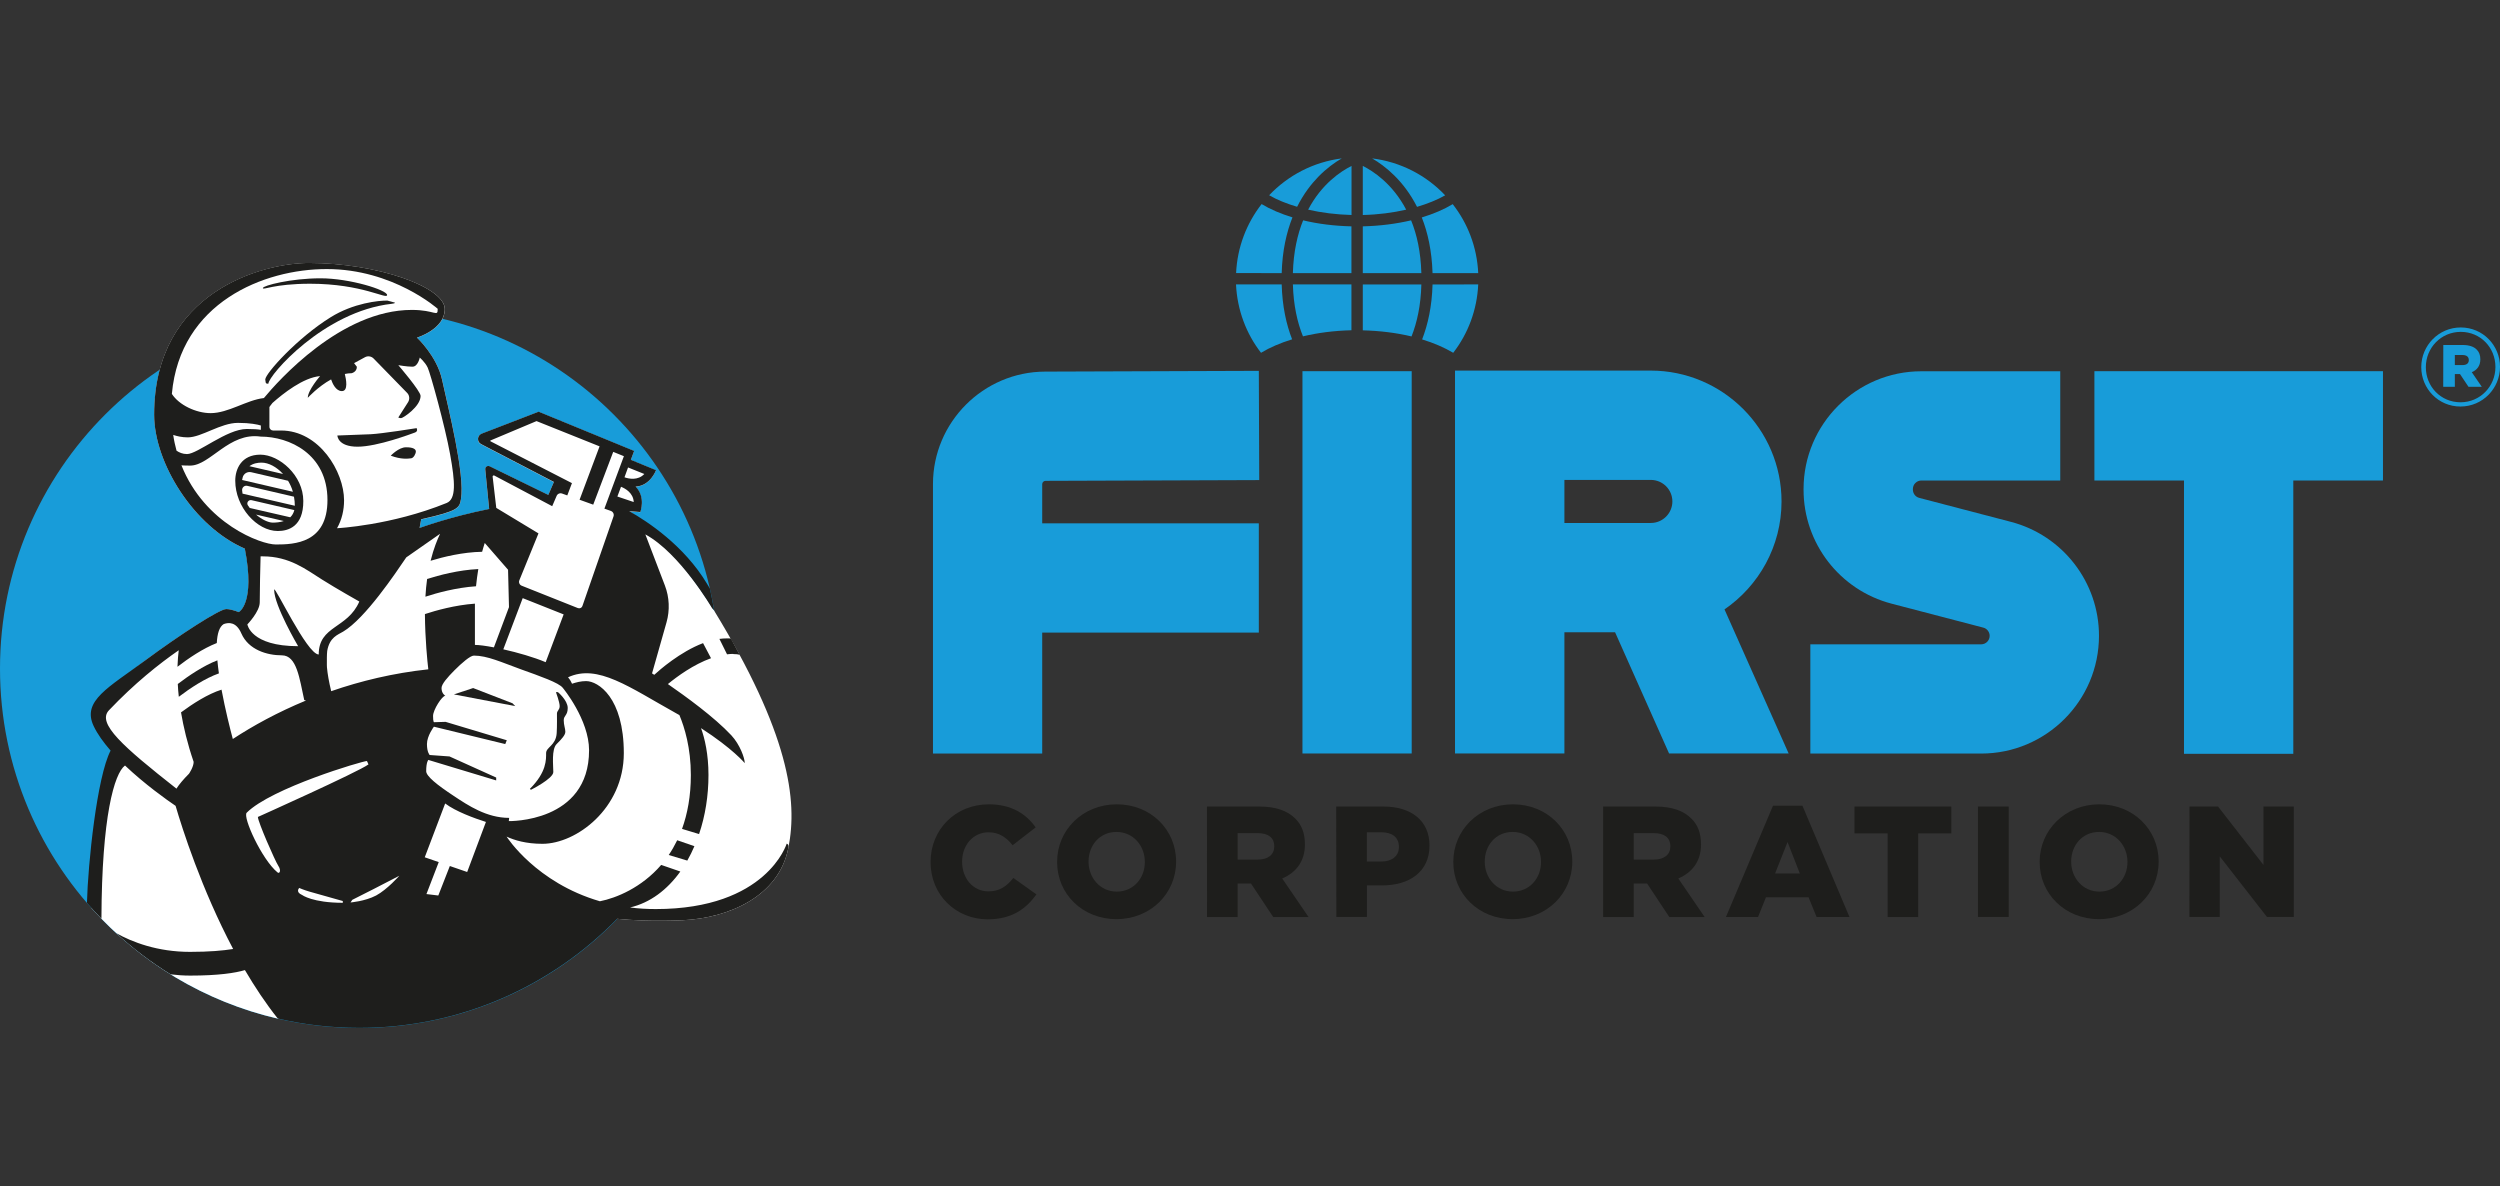 <?xml version="1.0" encoding="UTF-8"?>
<!-- Generator: Adobe Illustrator 28.1.0, SVG Export Plug-In . SVG Version: 6.00 Build 0)  -->
<svg xmlns="http://www.w3.org/2000/svg" xmlns:xlink="http://www.w3.org/1999/xlink" version="1.1" id="Livello_2" x="0px" y="0px" viewBox="0 0 295 140" style="enable-background:new 0 0 295 140;" xml:space="preserve">
<rect x="0" y="0" width="295" height="140" fill="#333333" stroke="none"/>
<style type="text/css">
	.st0{fill:#189CD9;}
	.st1{fill:#FFFFFF;}
	.st2{fill:#1E1E1C;}
	.st3{fill:#169BD8;}
</style>
<g id="Livello_1">
	<g>
		<circle class="st0" cx="42.41" cy="78.89" r="42.41"></circle>
		<path class="st1" d="M84.25,72.04c-2.7-4.52-7.87-10.49-10.01-11.7l1.3,0.1c0,0,0.68-1.78-0.55-3c1.75-0.11,2.41-1.94,2.41-1.94    l-2.97-1.22l0.39-1.05l-11.27-4.63l-6.72,2.59c-0.55,0.21-0.59,0.98-0.06,1.24l8.58,4.46l-0.65,1.53l-6.92-3.38    c-0.26-0.12-0.55,0.08-0.52,0.36l0.46,4.68c-4.64,0.92-8.21,2.24-8.21,2.24l0.19-1.03c0.05-0.01,0.1-0.02,0.15-0.03    c4.23-0.96,4.36-1.29,4.54-2.33c0.51-2.91-1.48-10.71-2.22-14.12c-0.61-2.79-2.96-4.96-2.96-4.96l0,0c0,0,3.28-0.99,3.28-3.37    c0-2.58-7.9-5.44-16.03-5.44c-5.4,0-18.26,3.33-18.26,17.9c0,5.75,4.72,13.23,10.71,15.81c1.27,6.52-0.73,7.49-0.73,7.49    s-0.85-0.36-1.48-0.36c-0.78,0-5.43,3-9.56,6.06c-4.27,3.18-6.31,5.67-4.89,8.65c0.12,0.26,1.79,1.92,1.95,2.18    c-1.46,3.12-3.29,13.98-3.38,18.41c5.72,6.38,13.34,11.02,21.96,13.02c0,0,0,0,0.01,0l0,0l0,0c0.19,0.04,15.81-4.21,15.81-4.21    s13.93-5.88,24.23-7.57c1.71,0.17,4.35,0.32,7.7,0.17c5.51-0.26,11.38-2.85,12.49-8.52c1.16-5.66,0.02-13.65-8.77-28.04    L84.25,72.04z"></path>
		<path class="st2" d="M39.01,37.44c-3.93,2.44-7.69,6.62-7.71,7.34l0.05,0.34c0.02,0.09,0.09,0.15,0.17,0.15h0.15    c0.02-0.97,6.54-8.53,14.55-9.42c0.53-0.06,0.35-0.15,0.35-0.15l-0.85-0.23C44.7,35.45,41.7,35.76,39.01,37.44L39.01,37.44z"></path>
		<path class="st2" d="M43.73,51.24c-1.32,0.06-3.92,0.15-3.92,0.15s0.02,1.32,2.38,1.32s6.35-1.52,6.77-1.67s0.2-0.52,0.2-0.52    S45.05,51.18,43.73,51.24L43.73,51.24z"></path>
		<path class="st2" d="M47.9,52.78c-0.86,0-1.79,0.99-1.79,0.99c1.23,0.46,1.99,0.36,2.4,0.31c0.3-0.03,0.56-0.54,0.56-0.81    C49.07,53.01,48.76,52.77,47.9,52.78L47.9,52.78z"></path>
		<path class="st2" d="M35.79,59.12c0-3.02-2.83-5.47-5.07-5.47s-2.96,1.7-2.96,3.07c0,3.13,2.56,5.94,5.02,5.94    C34.02,62.66,35.8,62.14,35.79,59.12L35.79,59.12z M30.86,54.59c0.83,0,1.78,0.5,2.54,1.34l-3.97-0.92    C29.89,54.66,30.45,54.59,30.86,54.59z M28.63,56.36c0.1-0.46,0.55-0.74,1.01-0.64l4.35,1.01c0.23,0.39,0.44,0.82,0.57,1.3    l-5.99-1.39C28.59,56.54,28.61,56.45,28.63,56.36L28.63,56.36z M28.57,57.87c-0.03-0.35,0.28-0.62,0.61-0.54l5.51,1.28    c0.06,0.35,0.1,0.7,0.1,1.07l0,0l-6.17-1.43C28.61,58.16,28.59,58.01,28.57,57.87z M29.47,59.94c-0.08-0.1-0.15-0.2-0.22-0.31    c-0.2-0.3,0.08-0.69,0.43-0.61l5.05,1.17c-0.09,0.36-0.26,0.64-0.48,0.85L29.47,59.94L29.47,59.94z M30.21,60.72l3.28,0.76    c-0.44,0.15-0.91,0.19-1.32,0.19C31.67,61.66,30.91,61.32,30.21,60.72z"></path>
		<path class="st2" d="M86.52,77.18c0.26,0,0.58,0.02,0.77,0.1l-1.04-1.93c-0.15-0.02-0.3-0.02-0.46-0.02c-0.3,0-0.6,0.02-0.9,0.06    l0.9,1.82c0.24-0.03,0.48-0.05,0.73-0.05V77.18z"></path>
		<path class="st2" d="M36.57,33.48c6.23,0,9.11,1.91,9.11,1.33c0-0.58-4.37-1.97-7.86-1.97s-6.8,0.86-6.8,1.15    S32.25,33.49,36.57,33.48L36.57,33.48z"></path>
		<path class="st2" d="M78.91,100.89l2.19,0.66c0.31-0.54,0.59-1.11,0.84-1.7l-2.03-0.7C79.6,99.78,79.27,100.36,78.91,100.89    L78.91,100.89z"></path>
		<polygon class="st2" points="55.83,81.19 53.56,81.94 60.8,83.32 60.48,82.99   "></polygon>
		<path class="st2" d="M65.83,81.67H65.6c0,0,0.44,1.19,0.44,1.65s-0.32,0.54-0.32,0.88s0.02,1.49-0.03,2.3    c-0.09,1.48-1.25,1.65-1.25,2.37c0,0.73,0.08,2.23-1.91,4.21l0.11,0.12c0,0,2.65-1.32,2.65-2.1s-0.23-2.68,0.39-3.3    c0.61-0.61,1.03-1.07,1.03-1.45c0-0.38-0.19-0.78-0.19-1.36c0-0.58,0.47-0.55,0.47-1.45S65.83,81.66,65.83,81.67L65.83,81.67z"></path>
		<path class="st2" d="M14.53,91.63c0,0-0.06-0.02-0.1-0.02C14.44,91.6,14.49,91.62,14.53,91.63z"></path>
		<path class="st2" d="M14.53,91.63c0,0,0.02,0,0.02,0C14.54,91.63,14.53,91.63,14.53,91.63z"></path>
		<path class="st2" d="M14.55,91.63C14.55,91.63,14.58,91.63,14.55,91.63L14.55,91.63z"></path>
		<path class="st2" d="M25.83,79.46c-0.07-0.52-0.14-1.04-0.18-1.54c-1.64,0.63-3.38,1.81-4.67,2.79c0.02,0.48,0.06,0.98,0.12,1.51    C22.43,81.21,24.19,80.04,25.83,79.46L25.83,79.46z"></path>
		<path class="st2" d="M56.44,67.15c-2.35,0.11-4.65,0.73-6.04,1.17c-0.09,0.65-0.16,1.34-0.2,2.09c1.31-0.43,3.6-1.07,5.97-1.23    C56.25,68.46,56.33,67.78,56.44,67.15L56.44,67.15z"></path>
		<path class="st2" d="M92.83,99.55c0,0-2.34,7.72-15.45,7.72c-1.07,0-2.07-0.06-3.03-0.19c2.37-0.55,4.39-2.09,5.93-4.24    l-2.26-0.78c-2.33,2.7-5.31,3.91-7.23,4.29c-7.53-2.19-10.97-7.57-10.97-7.57l-0.04-0.06c0.92,0.43,2.3,0.85,4.23,0.85    c3.97,0,9.6-4.15,9.6-10.7c0-6.55-3.02-8.5-4.45-8.5c-0.61,0-1.18,0.15-1.66,0.31c-0.08-0.19-0.22-0.46-0.47-0.76    c3.5-1.62,7.22,1.17,12.78,4.26c0.12,0.07,0.23,0.14,0.36,0.2c0.61,1.45,1.35,3.88,1.35,7.07c0,2.49-0.4,4.59-1.04,6.36l2.01,0.61    c0.73-2.15,1.11-4.53,1.11-6.97s-0.44-4.33-0.88-5.53c3.76,2.43,5.16,4.13,5.16,4.13c0-0.58-0.55-2.17-1.59-3.29    c-2.02-2.16-5.39-4.59-7.48-6.04c1.12-0.92,3.03-2.31,5.09-3.05l-0.94-1.78c-2.72,1.04-5.14,3.17-5.76,3.74    c-0.16-0.1-0.26-0.17-0.26-0.17l1.71-6.03c0.4-1.42,0.34-2.94-0.19-4.33l-2.31-6.04c4.08,2.21,7.87,8.7,7.87,8.7    s0.1,0.1,0.24,0.24c-0.14-0.86-0.31-1.7-0.49-2.54c-0.1-0.18-0.22-0.37-0.34-0.57c-2.7-4.52-7.05-7.37-9.18-8.57l1.31,0.1    c0,0,0.67-1.78-0.56-3c1.76-0.1,2.41-1.94,2.41-1.94l-2.97-1.22l0.39-1.05l-11.27-4.63l-6.72,2.59c-0.55,0.21-0.59,0.98-0.06,1.24    l8.58,4.46L64.7,58.4l-6.92-3.38c-0.26-0.12-0.55,0.08-0.52,0.36l0.46,4.68c-4.63,0.92-8.21,2.24-8.21,2.24l0.19-1.03    c0.05-0.01,0.1-0.02,0.15-0.03c4.23-0.96,4.36-1.29,4.54-2.33C54.89,56,52.9,48.2,52.16,44.8c-0.61-2.79-2.96-4.96-2.96-4.96    s3.28-0.99,3.28-3.37c0-2.58-7.9-5.44-16.03-5.44c-5.4,0-18.26,3.33-18.26,17.9c0,5.74,4.72,13.23,10.7,15.81    c1.27,6.51-0.72,7.49-0.72,7.49s-0.85-0.36-1.48-0.36c-0.78,0-5.43,3-9.56,6.06c-4.27,3.18-7.5,4.76-6.08,7.74    c0.45,0.96,1.17,1.94,2,2.9c-1.61,3.11-2.67,13.3-2.79,17.97c0.55,0.64,1.12,1.27,1.71,1.87c0.04-12.08,1.52-17.15,2.78-18.08    c2.32,2.2,4.92,4.05,5.97,4.76c0.77,2.63,3.04,9.8,6.79,16.89c-1.17,0.19-2.81,0.34-5.08,0.34c-3.86,0-6.82-1.15-8.72-2.21    c1.98,1.82,4.13,3.45,6.42,4.86c0.73,0.09,1.49,0.15,2.3,0.15c3.37,0,5.33-0.31,6.47-0.65c1.17,1.99,2.46,3.94,3.88,5.72    c3.09,0.72,6.31,1.1,9.62,1.1c11.93,0,22.7-4.94,30.42-12.87c1.71,0.17,4.35,0.32,7.71,0.17c5.51-0.26,11.38-2.85,12.49-8.52    C93.12,99.59,92.83,99.56,92.83,99.55L92.83,99.55z M69.51,88.54c0,8.56-9.47,8.35-9.47,8.35l0.04-0.38    c-2.65,0-4.83-1.46-6.52-2.58c-2-1.32-3.27-2.34-3.27-2.93c0-1.08,0.25-1.33,0.25-1.33l8.01,2.42v-0.34l-5.51-2.49l-2.34-0.17    c0,0-0.32-0.32-0.32-1.29s0.82-2.05,0.82-2.05l8.42,2.05l0.18-0.45l-7.22-2.17l-1.37,0.04c0,0-0.11-0.02-0.11-0.74    s1.07-2.38,1.45-2.38c0,0-0.45-0.23-0.45-0.91c0-0.48,0.73-1.29,1.52-2.09c0.88-0.88,1.87-1.74,2.3-1.74    c1.59,0,3.29,0.8,5.58,1.63c2.17,0.78,4.49,1.58,4.92,2.19c0,0,3.09,3.73,3.09,7.36L69.51,88.54z M59.39,76.62l2.29-6.04    l4.83,1.92l-2.12,5.64C63,77.55,61.08,77,59.39,76.62L59.39,76.62z M72.85,58.59l0.43-1.15c0.51,0.2,1.45,0.73,1.5,1.8    L72.85,58.59z M74.11,55.16l1.92,0.77c-0.76,0.8-1.84,0.57-2.34,0.39L74.11,55.16L74.11,55.16z M58.3,56.1l6.86,3.63l0.52-1.21    c0.1-0.25,0.4-0.38,0.65-0.28l0.61,0.22l0.55-1.45l-9.6-4.93c-0.05-0.02-0.05-0.1,0-0.11l5.42-2.28l7.44,2.98l-2.36,6.3L70,59.55    l2.36-6.23l1.26,0.51l-2.3,6.19l0.76,0.27c0.27,0.1,0.41,0.39,0.31,0.66l-3.67,10.57c-0.07,0.2-0.3,0.31-0.5,0.24l-0.09-0.03l0,0    l0,0l-6.58-2.62c-0.25-0.1-0.37-0.39-0.27-0.63l2.26-5.54l-4.98-3.01l-0.43-3.69c-0.01-0.1,0.1-0.17,0.19-0.13L58.3,56.1z     M51.92,63.01c-0.31,0.65-0.74,1.68-1.11,3.16c1.51-0.46,3.79-1.02,6.08-1.06c0.1-0.38,0.21-0.72,0.31-1.04l2.75,3.16l0.11,4.41    l-1.78,4.75c-0.95-0.18-1.76-0.29-2.24-0.29v-4.22c0-0.22,0-0.44,0-0.65c-2.36,0.17-4.62,0.81-5.9,1.23    c0.02,2.93,0.29,5.61,0.4,6.52c-4.12,0.44-7.97,1.37-11.46,2.58l0,0c-0.27-1.12-0.43-2.04-0.5-2.81c0-0.1-0.01-0.18-0.01-0.28    c0-0.63-0.01-1.17,0.04-1.66c0.28-1.62,1.25-1.9,1.88-2.28c2.61-1.55,6.18-6.89,7.45-8.76L51.91,63L51.92,63.01z M49.49,42.16    c0,0,0.65,0.53,0.98,1.22c0.32,0.69,2.04,6.89,2.64,10.21c0.6,3.32,0.73,5.29-0.4,5.76c-6.58,2.67-12.94,2.98-12.94,2.98    c0.57-1,0.83-2.15,0.83-3.29c0-3.38-2.93-8.24-7.44-8.24c-0.42,0-0.73,0-0.94,0c-0.23,0-0.43-0.19-0.43-0.44v-2.33    c0,0,0.13-0.2,0.36-0.48c1.24-1.1,3.63-3,5.62-3.17c0,0-1.45,1.66-1.45,2.56c0,0,1.2-1.32,2.75-2.17    c0.16,0.48,0.56,1.38,1.27,1.38c0.78,0,0.5-1.4,0.35-2.02c0.27-0.06,0.52-0.09,0.79-0.09c0,0,0.63-0.13,0.63-0.76l-0.33-0.43    l1.29-0.7c0.33-0.18,0.74-0.12,1.01,0.15l3.96,4.06c0.29,0.29,0.33,0.75,0.11,1.1l-1.15,1.8c0,0,0.1,0.08,0.33,0.08    c0.23,0,2.3-1.37,2.3-2.62c0-0.58-2.63-3.63-2.63-3.63s1.02,0.18,1.67,0.18s0.86-1.07,0.86-1.07L49.49,42.16z M38.57,31.75    c7.82,0,13.08,4.69,13.08,4.69c0,1.04-0.28,0.13-3.06,0.13c-8.35,0-15.76,8.36-17.45,10.4c-2.03,0.23-4.2,1.78-6.28,1.78    c-1.74,0-3.75-0.97-4.58-2.27C21.25,35.71,31.13,31.74,38.57,31.75L38.57,31.75z M20.44,51.32c0.44,0.15,1.03,0.29,1.72,0.29    c1.62,0,3.87-1.71,5.92-1.71c1.45,0,2.32,0.19,2.7,0.31v0.51c-0.34-0.06-0.86-0.1-1.66-0.1c-2.36,0-5.81,2.96-7.05,2.96    c-0.52,0-0.94-0.19-1.24-0.4C20.67,52.58,20.53,51.97,20.44,51.32L20.44,51.32z M21.41,54.91c0.27,0.02,0.61,0.03,1.03,0.03    c2.36,0,4.59-3.97,8.33-3.42c3.34,0,7.87,2.03,7.87,7.48c0,5.09-3.88,5.25-6.09,5.25C30.82,64.26,24.17,61.82,21.41,54.91z     M30.65,71.08c0-1.41,0.06-4.03,0.1-5.43h0.26c3.17,0,5.13,1.57,6.98,2.73c1.79,1.13,4.26,2.51,4.41,2.6    c-1.4,3.24-4.79,2.82-4.79,6.25c-1.39,0-5.26-8.32-5.26-7.64c0,1.87,2.83,6.66,2.83,6.66c-5.6,0-5.99-2.57-5.99-2.57    S30.65,72.17,30.65,71.08L30.65,71.08z M27.48,87.23c-0.33-1.22-0.9-3.5-1.34-5.85c-1.62,0.51-3.4,1.66-4.78,2.68    c0.29,1.72,0.75,3.68,1.49,5.84c0,0.61-0.55,1.4-0.55,1.4l0,0c-0.67,0.67-1.17,1.27-1.48,1.76l0,0c-6.29-4.95-9.42-7.7-7.97-9.24    c3.02-3.18,5.94-5.5,8.24-7.09c-0.06,0.48-0.12,1.13-0.15,1.95c1.28-0.99,3-2.16,4.64-2.8c0.06-1.11,0.3-1.93,0.82-2.24    c0.62-0.22,1.49-0.25,2.08,1.11c0.84,1.92,3.01,2.58,4.78,2.58c1.77,0,2.08,2.76,2.64,5.28l0.21,0.05    c-3.34,1.38-6.26,2.98-8.65,4.55L27.48,87.23z M32.74,102.94c-1.84-1.52-4.13-6.53-3.63-7.04c2.91-2.91,13.65-6.1,14.19-6.1    l0.18,0.4c-1.24,0.91-13.05,6.2-13.05,6.2c0,0.56,2.01,5.15,2.4,5.75C33.23,102.74,32.98,103.15,32.74,102.94L32.74,102.94z     M40.45,106.53c-3.57,0-4.8-0.92-4.8-0.92c-0.83-0.36-0.34-0.83-0.34-0.83s0.57,0.25,1.24,0.44c0.66,0.19,3.9,1.1,3.9,1.1V106.53z     M41.36,106.49l0.21-0.31l2.51-1.27l3.04-1.57c0,0-1.41,1.61-2.74,2.33C43.06,106.36,41.36,106.49,41.36,106.49L41.36,106.49z     M55.11,102.89l-2.03-0.7l-1.36,3.48l-1.4-0.17l1.45-3.77l-1.65-0.57l2.41-6.35c1.24,0.94,3.4,1.73,4.81,2.18l-2.21,5.9    L55.11,102.89z"></path>
		<rect x="153.69" y="43.8" class="st0" width="12.89" height="45.11"></rect>
		<polygon class="st0" points="281.19,43.8 247.14,43.8 247.14,56.7 257.71,56.7 257.71,88.95 270.61,88.95 270.61,56.7     281.19,56.7   "></polygon>
		<path class="st0" d="M123.37,56.74l25.22-0.09l-0.05-12.89l-25.22,0.09c-7.29,0.02-13.23,5.98-13.23,13.27v31.8h12.89V74.65h25.56    V61.75h-25.56v-4.63C122.99,56.91,123.16,56.74,123.37,56.74L123.37,56.74z"></path>
		<path class="st0" d="M237.29,61.58l-10.82-2.83c-0.44-0.11-0.75-0.52-0.75-0.97v-0.08c0-0.55,0.45-1,1-1h16.39V43.81h-16.39    c-7.66,0-13.9,6.23-13.9,13.9v0.08c0,6.31,4.27,11.84,10.38,13.44l10.83,2.83c0.44,0.11,0.75,0.52,0.75,0.97c0,0.55-0.45,1-1,1    h-20.16v12.89h20.16c7.66,0,13.9-6.23,13.9-13.9C247.68,68.71,243.41,63.18,237.29,61.58L237.29,61.58z"></path>
		<path class="st0" d="M184.6,88.91v-14.3h5.98l6.37,14.3h14.11l-7.57-17c4.06-2.79,6.73-7.46,6.73-12.74    c0-8.51-6.93-15.44-15.44-15.44h-23.09v45.18H184.6L184.6,88.91z M184.6,56.63h10.2c1.4,0,2.54,1.14,2.54,2.54    s-1.14,2.54-2.54,2.54h-10.2V56.63L184.6,56.63z"></path>
		<path class="st0" d="M285.71,43.33v-0.02c0-2.53,2.05-4.67,4.66-4.67c2.61,0,4.63,2.12,4.63,4.64v0.02c0,2.53-2.05,4.67-4.66,4.67    C287.73,47.98,285.71,45.86,285.71,43.33z M294.46,43.31v-0.02c0-2.27-1.76-4.13-4.09-4.13s-4.12,1.88-4.12,4.16v0.02    c0,2.27,1.76,4.13,4.09,4.13S294.46,45.58,294.46,43.31z M288.31,40.71h2.29c0.78,0,1.32,0.2,1.66,0.55    c0.28,0.28,0.42,0.65,0.42,1.13v0.02c0,0.76-0.4,1.26-1.01,1.51l1.18,1.72h-1.57l-1-1.5h-0.61v1.5h-1.37L288.31,40.71    L288.31,40.71z M290.58,43.08c0.48,0,0.74-0.22,0.74-0.58v-0.02c0-0.4-0.3-0.59-0.76-0.59h-0.89v1.19H290.58L290.58,43.08z"></path>
		<path class="st2" d="M109.81,101.73v-0.04c0-3.79,2.92-6.78,6.87-6.78c2.66,0,4.38,1.11,5.53,2.72l-2.72,2.11    c-0.74-0.93-1.6-1.53-2.85-1.53c-1.82,0-3.11,1.54-3.11,3.45v0.04c0,1.95,1.28,3.48,3.11,3.48c1.36,0,2.16-0.63,2.94-1.58    l2.72,1.94c-1.23,1.7-2.89,2.94-5.77,2.94C112.81,108.47,109.8,105.62,109.81,101.73L109.81,101.73z"></path>
		<path class="st2" d="M124.74,101.73v-0.04c0-3.75,3.02-6.78,7.04-6.78c4.02,0,7,3,7,6.74v0.04c0,3.75-3.02,6.77-7.04,6.77    C127.72,108.46,124.74,105.47,124.74,101.73L124.74,101.73z M135.09,101.73v-0.04c0-1.88-1.36-3.52-3.35-3.52s-3.29,1.6-3.29,3.48    v0.04c0,1.88,1.36,3.52,3.33,3.52S135.1,103.61,135.09,101.73L135.09,101.73z"></path>
		<path class="st2" d="M142.42,95.17h6.16c1.99,0,3.37,0.52,4.25,1.41c0.77,0.74,1.15,1.75,1.15,3.04v0.04c0,1.99-1.06,3.31-2.68,4    l3.11,4.55h-4.17l-2.62-3.95h-1.58v3.95h-3.61L142.42,95.17L142.42,95.17z M148.42,101.43c1.23,0,1.94-0.6,1.94-1.54v-0.04    c0-1.03-0.74-1.54-1.95-1.54h-2.37v3.12L148.42,101.43L148.42,101.43z"></path>
		<path class="st2" d="M157.67,95.17h5.59c3.29,0,5.42,1.7,5.42,4.58v0.04c0,3.08-2.37,4.69-5.6,4.69h-1.78v3.72h-3.61L157.67,95.17    L157.67,95.17z M163,101.66c1.28,0,2.07-0.67,2.07-1.7v-0.04c0-1.11-0.78-1.71-2.08-1.71h-1.7v3.45H163L163,101.66z"></path>
		<path class="st2" d="M171.49,101.73v-0.04c0-3.75,3.02-6.78,7.04-6.78s7,3,7,6.74v0.04c0,3.75-3.02,6.77-7.04,6.77    C174.47,108.46,171.49,105.47,171.49,101.73L171.49,101.73z M181.84,101.73v-0.04c0-1.88-1.36-3.52-3.35-3.52    c-1.99,0-3.29,1.6-3.29,3.48v0.04c0,1.88,1.36,3.52,3.33,3.52S181.85,103.61,181.84,101.73L181.84,101.73z"></path>
		<path class="st2" d="M189.16,95.17h6.16c1.99,0,3.37,0.52,4.25,1.41c0.77,0.74,1.15,1.75,1.15,3.04v0.04c0,1.99-1.06,3.31-2.68,4    l3.11,4.55h-4.17l-2.62-3.95h-1.58v3.95h-3.61V95.17L189.16,95.17z M195.16,101.43c1.23,0,1.94-0.6,1.94-1.54v-0.04    c0-1.03-0.74-1.54-1.95-1.54h-2.37v3.12L195.16,101.43L195.16,101.43z"></path>
		<path class="st2" d="M209.21,95.08h3.48l5.55,13.13h-3.88l-0.95-2.33h-5.03l-0.93,2.33h-3.79L209.21,95.08L209.21,95.08z     M212.38,103.07l-1.45-3.71l-1.47,3.71H212.38z"></path>
		<path class="st2" d="M222.74,98.34h-3.91v-3.17h11.43v3.17h-3.91v9.87h-3.61L222.74,98.34L222.74,98.34z"></path>
		<path class="st2" d="M233.4,95.17h3.63v13.03h-3.63V95.17z"></path>
		<path class="st2" d="M240.68,101.73v-0.04c0-3.75,3.02-6.78,7.04-6.78s7,3,7,6.74v0.04c0,3.75-3.02,6.77-7.04,6.77    S240.68,105.47,240.68,101.73L240.68,101.73z M251.04,101.73v-0.04c0-1.88-1.36-3.52-3.35-3.52s-3.29,1.6-3.29,3.48v0.04    c0,1.88,1.36,3.52,3.33,3.52S251.04,103.61,251.04,101.73L251.04,101.73z"></path>
		<path class="st2" d="M258.36,95.17h3.37l5.36,6.89v-6.89h3.58v13.03h-3.17l-5.57-7.15v7.15h-3.58L258.36,95.17L258.36,95.17z"></path>
		<path class="st0" d="M161.91,18.69c1.49,0.87,3.72,2.6,5.3,5.72c1.24-0.37,2.37-0.82,3.32-1.36    C168.31,20.7,165.3,19.11,161.91,18.69L161.91,18.69z"></path>
		<path class="st0" d="M160.81,33.57v5.41c2.06,0.05,4,0.3,5.75,0.72c0.65-1.65,1.1-3.67,1.16-6.13H160.81z"></path>
		<path class="st0" d="M160.81,19.58v5.79c1.82-0.04,3.54-0.27,5.12-0.63C164.32,21.68,162.04,20.19,160.81,19.58L160.81,19.58z"></path>
		<path class="st0" d="M154.36,24.74c1.57,0.36,3.31,0.58,5.12,0.63v-5.79C158.24,20.2,155.96,21.69,154.36,24.74L154.36,24.74z"></path>
		<path class="st0" d="M159.47,38.97v-5.41h-6.91c0.07,2.45,0.52,4.47,1.19,6.13C155.49,39.27,157.42,39.02,159.47,38.97    L159.47,38.97z"></path>
		<path class="st0" d="M159.47,32.23v-5.52c-2.04-0.05-3.96-0.29-5.7-0.71c-0.67,1.66-1.14,3.72-1.21,6.23H159.47z"></path>
		<path class="st0" d="M160.81,26.71v5.52h6.91c-0.07-2.51-0.53-4.56-1.21-6.23C164.77,26.41,162.85,26.66,160.81,26.71z"></path>
		<path class="st0" d="M167.77,25.66c0.71,1.78,1.19,3.96,1.27,6.57h5.39c-0.14-3.07-1.24-5.88-3.01-8.14    C170.37,24.72,169.15,25.24,167.77,25.66L167.77,25.66z"></path>
		<path class="st0" d="M169.04,33.57c-0.07,2.59-0.55,4.73-1.23,6.48c1.38,0.42,2.62,0.96,3.67,1.58c1.74-2.25,2.81-5.03,2.95-8.07    L169.04,33.57L169.04,33.57z"></path>
		<path class="st0" d="M151.24,32.23c0.07-2.64,0.57-4.81,1.27-6.58c-1.37-0.42-2.6-0.94-3.64-1.57c-1.77,2.27-2.87,5.08-3.01,8.14    L151.24,32.23L151.24,32.23z"></path>
		<path class="st0" d="M148.8,41.63c1.04-0.63,2.28-1.16,3.67-1.59c-0.69-1.77-1.16-3.9-1.23-6.48h-5.39    C145.99,36.59,147.06,39.38,148.8,41.63L148.8,41.63z"></path>
		<path class="st0" d="M153.06,24.4c0.76-1.52,1.66-2.67,2.48-3.52c1-1.03,1.99-1.73,2.79-2.19c-3.36,0.43-6.35,2.01-8.57,4.35    C150.69,23.58,151.81,24.03,153.06,24.4L153.06,24.4z"></path>
	</g>
	<g>
		<path class="st3" d="M354.44,18.79h188.99v102.41H327.58V45.72C327.58,30.86,339.58,18.79,354.44,18.79L354.44,18.79z"></path>
		<path class="st1" d="M439.41,90.51h6.98c4.12,0,6.77,2.09,6.77,5.72v0.07c0,3.84-2.93,5.86-7.05,5.86h-2.23v4.67h-4.53    L439.41,90.51L439.41,90.51z M446.1,98.6c1.6,0,2.58-0.84,2.58-2.09v-0.07c0-1.4-0.98-2.16-2.58-2.16h-2.09v4.33L446.1,98.6    L446.1,98.6z"></path>
		<polygon class="st1" points="455.24,90.51 459.71,90.51 459.71,102.86 467.66,102.86 467.66,106.76 455.24,106.76   "></polygon>
		<path class="st1" d="M476.31,90.3h4.33l6.98,16.39h-4.81l-1.19-2.93h-6.28l-1.19,2.93h-4.74L476.31,90.3L476.31,90.3z     M480.29,100.28l-1.81-4.6l-1.81,4.6H480.29L480.29,100.28z"></path>
		<path class="st1" d="M488.52,104.39l2.51-3c1.6,1.26,3.42,1.95,5.3,1.95c1.19,0,1.88-0.42,1.88-1.12v-0.07    c0-0.7-0.56-1.05-2.72-1.53c-3.49-0.77-6.14-1.74-6.14-5.09v-0.07c0-3,2.37-5.23,6.28-5.23c2.79,0,4.95,0.77,6.7,2.16l-2.23,3.21    c-1.46-1.05-3.14-1.6-4.53-1.6c-1.12,0-1.6,0.49-1.6,1.05v0.07c0,0.77,0.56,1.05,2.79,1.6c3.77,0.84,6.07,2.02,6.07,5.09v0.07    c0,3.35-2.65,5.3-6.63,5.3C493.26,107.04,490.54,106.14,488.52,104.39"></path>
		<polygon class="st1" points="508.47,94.49 503.52,94.49 503.52,90.51 517.82,90.51 517.82,94.49 512.94,94.49 512.94,106.76     508.47,106.76   "></polygon>
		<polygon class="st1" points="529.33,33.03 491.94,33.03 491.94,47.12 503.59,47.12 503.59,82.49 517.68,82.49 517.68,47.12     529.33,47.12   "></polygon>
		<path class="st1" d="M356.25,47.19l27.63-0.07l-0.07-14.16l-27.63,0.07c-8.02,0-14.51,6.56-14.51,14.58v34.88h14.16V66.86h28.04    V52.7h-28.04v-5.09C355.83,47.4,356.04,47.19,356.25,47.19"></path>
		<rect x="389.53" y="33.03" class="st1" width="14.16" height="49.46"></rect>
		<path class="st1" d="M481.19,52.49l-11.86-3.07c-0.49-0.14-0.84-0.56-0.84-1.05V48.3c0-0.63,0.49-1.12,1.12-1.12h18V33.03h-18    c-8.37,0-15.21,6.84-15.21,15.21v0.07c0,6.91,4.67,12.98,11.37,14.72l11.86,3.07c0.49,0.14,0.84,0.56,0.84,1.05    c0,0.63-0.49,1.12-1.12,1.12h-22.11v14.16h22.11c8.37,0,15.21-6.84,15.21-15.21C492.57,60.3,487.89,54.23,481.19,52.49"></path>
		<path class="st1" d="M423.36,82.49v-15.7h6.56l6.98,15.7h15.49l-8.3-18.63c4.46-3.07,7.39-8.16,7.39-13.95    c0-9.35-7.6-16.95-16.95-16.95H409.2v49.53H423.36L423.36,82.49z M423.36,47.05h11.16c1.53,0,2.79,1.26,2.79,2.79    c0,1.53-1.26,2.79-2.79,2.79h-11.16V47.05z"></path>
		<path class="st1" d="M525.56,59.12c-2.23,0-4.05-1.81-4.05-4.05s1.81-4.05,4.05-4.05c2.23,0,4.05,1.81,4.05,4.05    S527.87,59.12,525.56,59.12z M525.56,51.44c-2.02,0-3.56,1.6-3.56,3.63c0,2.02,1.53,3.56,3.56,3.56c2.02,0,3.56-1.6,3.56-3.63    C529.12,52.98,527.59,51.44,525.56,51.44z M526.61,55.56l1.05,1.53h-1.12l-0.91-1.4h-0.77v1.4h-0.98v-4.33h1.88    c1.05,0,1.67,0.56,1.67,1.4C527.52,54.93,527.17,55.35,526.61,55.56L526.61,55.56z M525.77,53.61h-0.91v1.26h0.98    c0.49,0,0.77-0.28,0.77-0.63C526.54,53.82,526.26,53.61,525.77,53.61z"></path>
	</g>
</g>
</svg>
